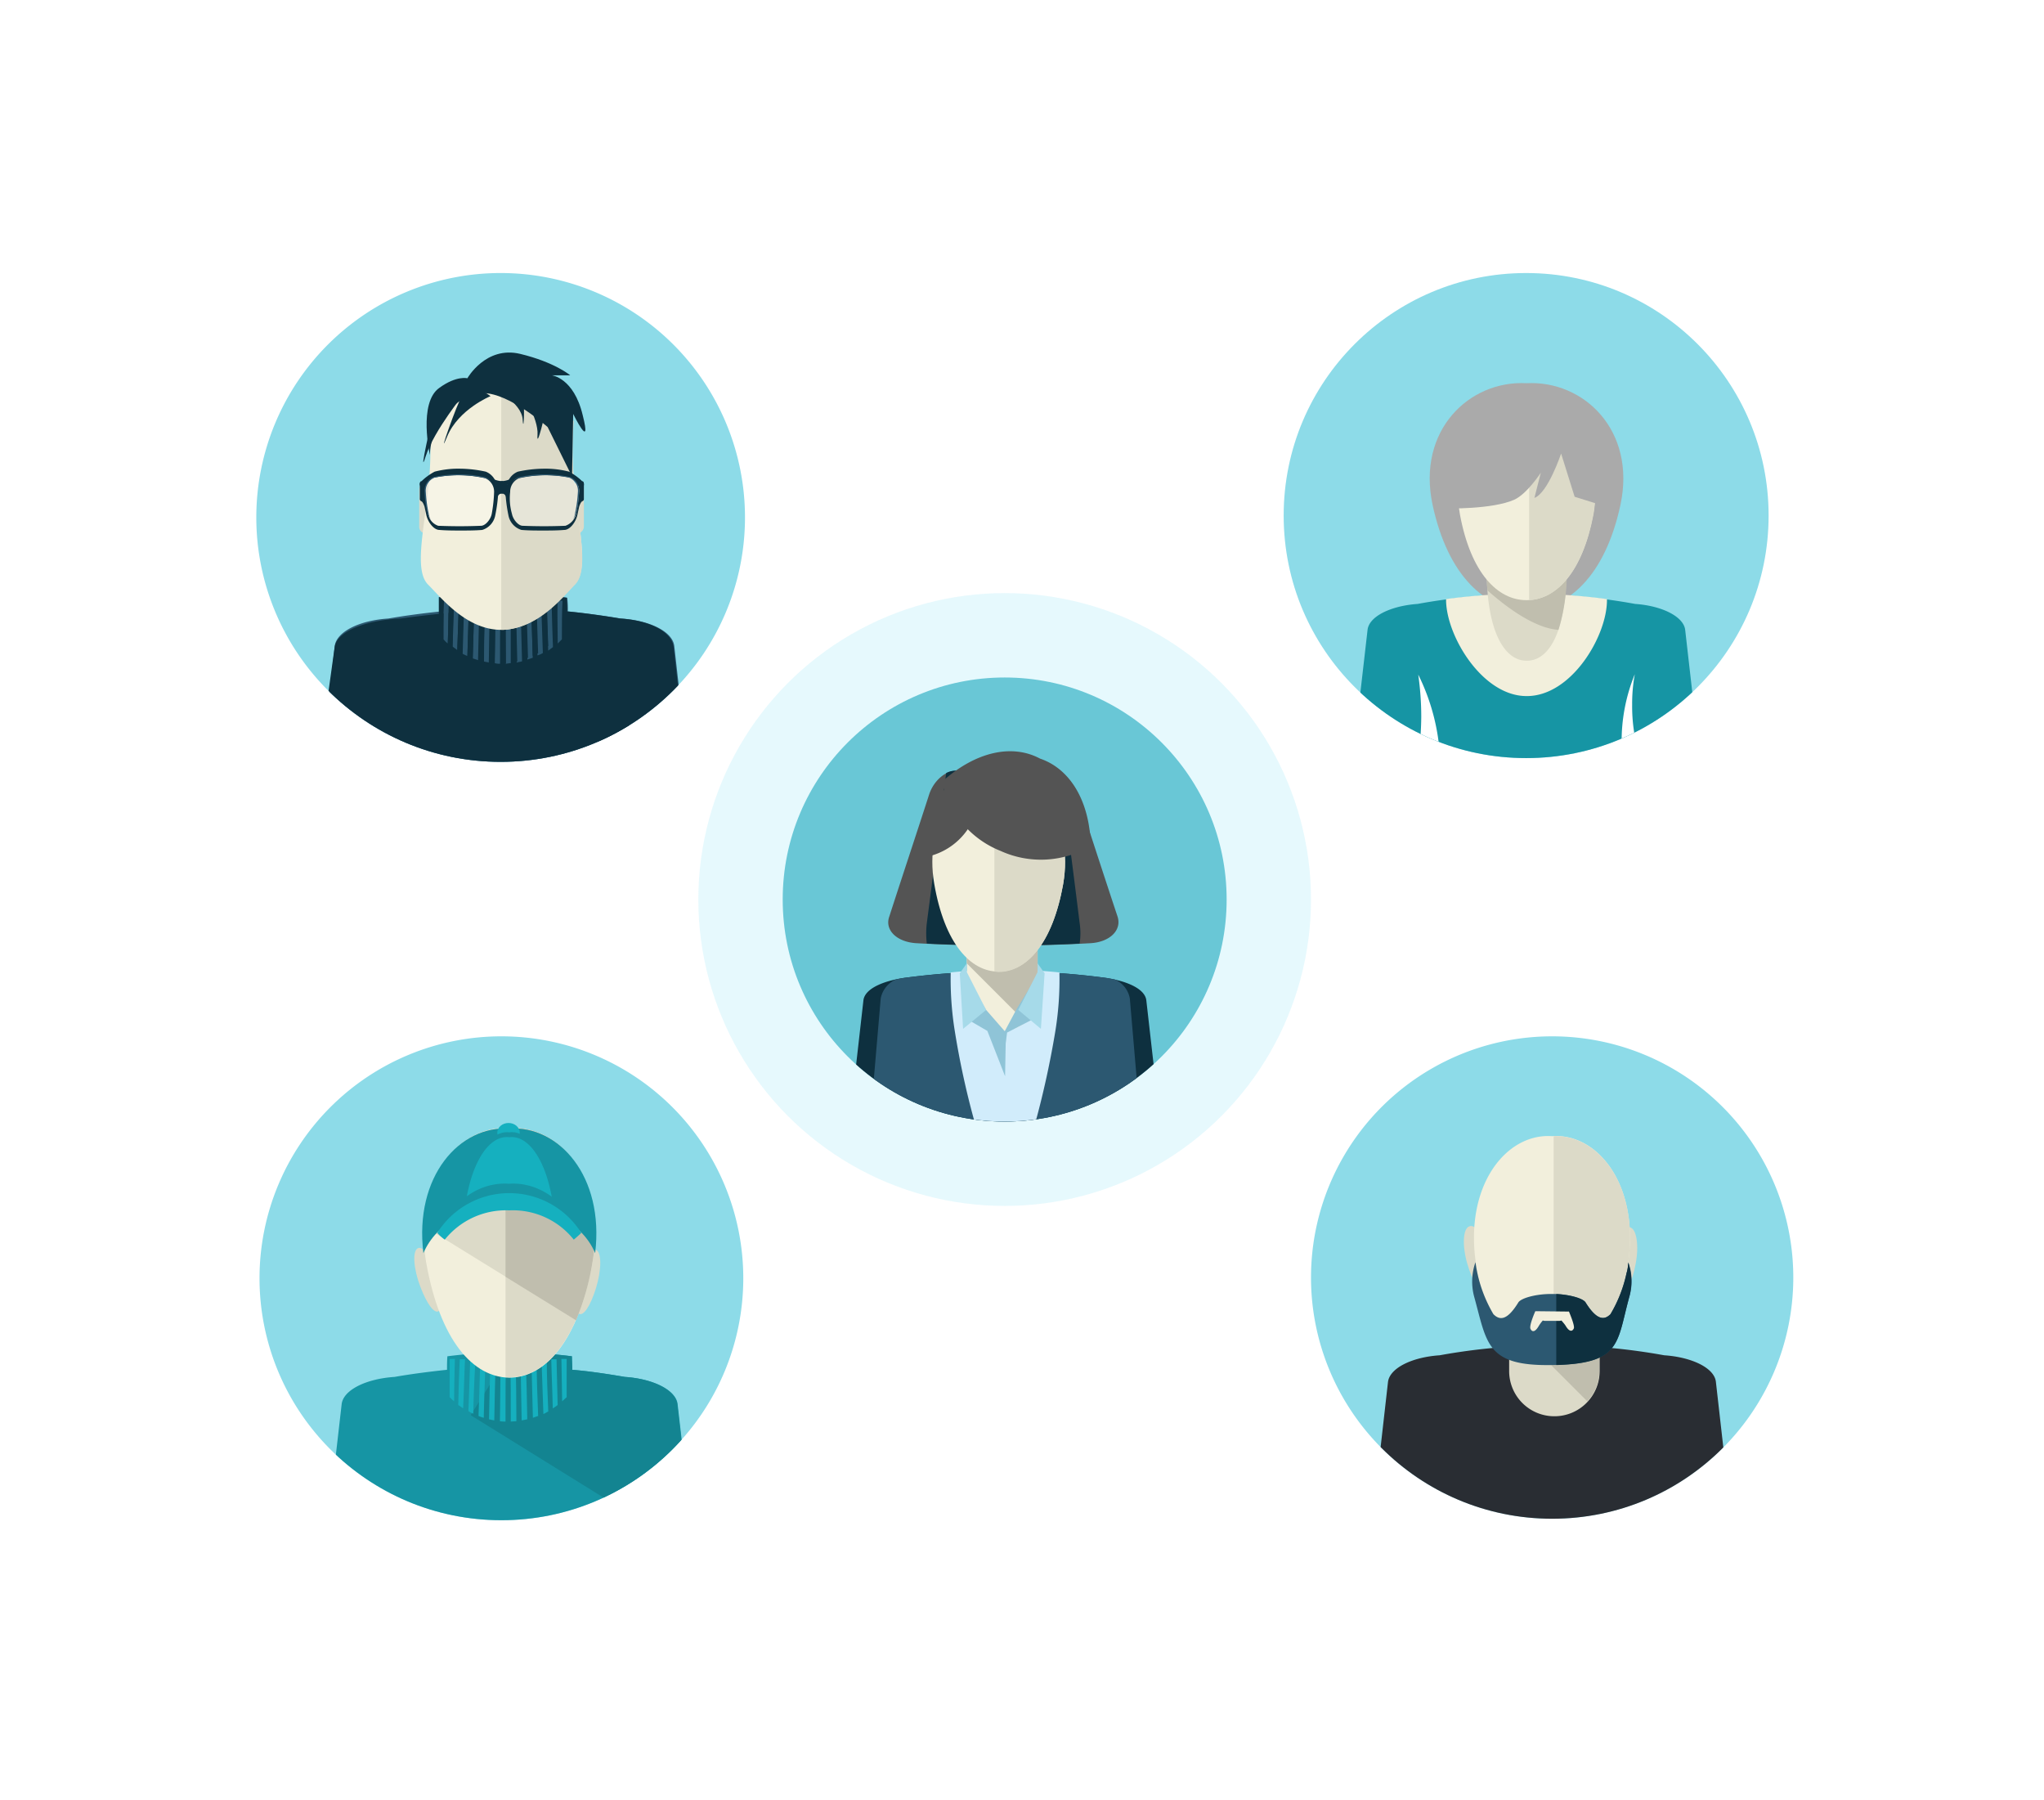 <svg xmlns="http://www.w3.org/2000/svg" xmlns:xlink="http://www.w3.org/1999/xlink" viewBox="1052 570 309 272">
  <defs>
    <style>
      .cls-1 {
        clip-path: url(#clip-Web_1920_1);
      }

      .cls-2 {
        fill: #8ddbe8;
      }

      .cls-3 {
        clip-path: url(#clip-path);
      }

      .cls-4 {
        fill: #2c5871;
      }

      .cls-5 {
        fill: #0e303f;
      }

      .cls-6 {
        fill: #dcdac8;
      }

      .cls-7 {
        fill: #f2efdc;
      }

      .cls-18, .cls-8 {
        fill: #fff;
      }

      .cls-8 {
        opacity: 0.3;
      }

      .cls-9 {
        clip-path: url(#clip-path-2);
      }

      .cls-10 {
        fill: #1695a4;
      }

      .cls-11 {
        fill: #138491;
      }

      .cls-12 {
        fill: #15b0bf;
      }

      .cls-13 {
        fill: #c0beae;
      }

      .cls-14 {
        clip-path: url(#clip-path-3);
      }

      .cls-15 {
        fill: #292d33;
      }

      .cls-16 {
        clip-path: url(#clip-path-4);
      }

      .cls-17 {
        fill: #aaa;
      }

      .cls-19 {
        fill: #57dbf0;
        opacity: 0.15;
      }

      .cls-20 {
        fill: #69c7d6;
      }

      .cls-21 {
        clip-path: url(#clip-path-5);
      }

      .cls-22 {
        fill: #d1ecfb;
      }

      .cls-23 {
        fill: #545454;
      }

      .cls-24 {
        fill: #8fc4d7;
      }

      .cls-25 {
        fill: #a6dae9;
      }
    </style>
    <clipPath id="clip-path">
      <ellipse id="Ellipse_336" data-name="Ellipse 336" cx="36.938" cy="36.938" rx="36.938" ry="36.938"/>
    </clipPath>
    <clipPath id="clip-path-2">
      <ellipse id="Ellipse_334" data-name="Ellipse 334" cx="36.566" cy="36.566" rx="36.566" ry="36.566"/>
    </clipPath>
    <clipPath id="clip-path-3">
      <ellipse id="Ellipse_341" data-name="Ellipse 341" cx="36.455" cy="36.455" rx="36.455" ry="36.455"/>
    </clipPath>
    <clipPath id="clip-path-4">
      <ellipse id="Ellipse_349" data-name="Ellipse 349" cx="36.655" cy="36.655" rx="36.655" ry="36.655"/>
    </clipPath>
    <clipPath id="clip-path-5">
      <ellipse id="Ellipse_339" data-name="Ellipse 339" cx="33.556" cy="33.556" rx="33.556" ry="33.556"/>
    </clipPath>
    <clipPath id="clip-Web_1920_1">
      <rect x="1052" y="570" width="309" height="272"/>
    </clipPath>
  </defs>
  <g id="Web_1920_1" data-name="Web 1920 – 1" class="cls-1">
    <rect class="cls-18" x="1052" y="570" width="309" height="272"/>
    <path id="Path_1581" data-name="Path 1581" class="cls-2" d="M36.938,0A36.938,36.938,0,1,1,0,36.938,36.938,36.938,0,0,1,36.938,0Z" transform="translate(1090.747 611.265)"/>
    <g id="Group_584" data-name="Group 584" class="cls-3" transform="translate(1090.747 611.265)">
      <path id="Path_1502" data-name="Path 1502" class="cls-4" d="M281.784,149.651h0a83.128,83.128,0,0,0,22.289-4.314L302.1,127.812c-.269-2.157-3.685-3.865-8.089-4.134-2.7-.449-5.3-.809-8-1.078a15.26,15.26,0,0,0-.09-2.067,74.4,74.4,0,0,0-18.964,0c0,.719-.09,1.348-.09,2.067-2.7.27-5.393.629-8,1.078-4.314.27-7.819,1.977-8.089,4.134L248.8,145.337a86.788,86.788,0,0,0,22.289,4.314h.09c.809,0,1.528.09,2.337.09.988,0,1.977.09,3.056.09.989,0,2.067,0,3.056-.09a20.414,20.414,0,0,0,2.157-.09Z" transform="translate(-238.914 -71.46)"/>
      <path id="Path_1582" data-name="Path 1582" class="cls-5" d="M285.18,123.675c3.316-.449,6.522-.809,9.838-1.078a12.4,12.4,0,0,1,.111-2.067c3.869-.359,7.738-.629,11.607-.629l17.911,27.232-23.635,2.517-21.579-2.517q-3.482-.674-6.632-1.618l2.432-17.525C275.563,125.652,279.764,123.944,285.18,123.675Z" transform="translate(-263.389 -71.458)"/>
      <path id="Path_1503" data-name="Path 1503" class="cls-5" d="M296.347,123.675c-2.7-.449-5.3-.809-8-1.078a15.228,15.228,0,0,0-.09-2.067,83.21,83.21,0,0,0-9.437-.629l-6.022,9.706,28.221,17.525a47.167,47.167,0,0,0,5.392-1.618l-1.977-17.525C304.166,125.652,300.751,123.944,296.347,123.675Z" transform="translate(-241.344 -71.458)"/>
      <g id="Group_576" data-name="Group 576" transform="translate(28.31 49.431)">
        <path id="Path_1504" data-name="Path 1504" class="cls-4" d="M269.929,127.571a4.146,4.146,0,0,1-.629-.629V121.1h.809C270.019,123.257,270.019,125.414,269.929,127.571Z" transform="translate(-269.3 -121.01)"/>
        <path id="Path_1505" data-name="Path 1505" class="cls-4" d="M271.519,128.549c-.27-.18-.449-.359-.719-.539.09-2.337.09-4.673.18-7.01h.809C271.7,123.606,271.609,126.033,271.519,128.549Z" transform="translate(-269.452 -121)"/>
        <path id="Path_1506" data-name="Path 1506" class="cls-4" d="M273.209,129.458c-.27-.09-.539-.27-.809-.359.09-2.7.18-5.3.27-8h.809Q273.344,125.279,273.209,129.458Z" transform="translate(-269.614 -121.01)"/>
        <path id="Path_1507" data-name="Path 1507" class="cls-4" d="M275.009,130.087l-.809-.27c.09-2.876.18-5.842.27-8.718h.809C275.1,124.066,275.1,127.032,275.009,130.087Z" transform="translate(-269.796 -121.01)"/>
        <path id="Path_1508" data-name="Path 1508" class="cls-4" d="M276.809,130.447c-.27-.09-.539-.09-.809-.18.09-3.056.18-6.111.18-9.167h.809C276.9,124.156,276.9,127.3,276.809,130.447Z" transform="translate(-269.978 -121.01)"/>
        <path id="Path_1509" data-name="Path 1509" class="cls-4" d="M278.709,130.627a2.49,2.49,0,0,1-.809-.09c0-3.146.09-6.291.09-9.437h.809C278.709,124.246,278.709,127.391,278.709,130.627Z" transform="translate(-270.171 -121.01)"/>
        <path id="Path_1510" data-name="Path 1510" class="cls-4" d="M280.509,130.537c-.27,0-.539.09-.809.09V121.1h.809Z" transform="translate(-270.353 -121.01)"/>
        <path id="Path_1511" data-name="Path 1511" class="cls-4" d="M282.389,130.267c-.27.09-.539.09-.809.18-.09-3.146-.09-6.2-.18-9.347h.809C282.209,124.156,282.3,127.211,282.389,130.267Z" transform="translate(-270.525 -121.01)"/>
        <path id="Path_1512" data-name="Path 1512" class="cls-4" d="M284.178,129.718l-.809.27c-.09-2.966-.18-6.022-.27-8.987h.809C284,123.966,284.089,126.842,284.178,129.718Z" transform="translate(-270.697 -121)"/>
        <path id="Path_1513" data-name="Path 1513" class="cls-4" d="M285.878,129a3.188,3.188,0,0,1-.809.359q-.134-4.179-.269-8.358h.809C285.7,123.7,285.789,126.393,285.878,129Z" transform="translate(-270.869 -121)"/>
        <path id="Path_1514" data-name="Path 1514" class="cls-4" d="M287.589,128.11c-.27.18-.449.36-.719.539q-.135-3.775-.27-7.549h.809C287.409,123.437,287.5,125.774,287.589,128.11Z" transform="translate(-271.052 -121.01)"/>
        <path id="Path_1515" data-name="Path 1515" class="cls-4" d="M289.119,126.942l-.629.629c0-2.157-.09-4.314-.09-6.471h.809C289.119,122.987,289.119,124.965,289.119,126.942Z" transform="translate(-271.234 -121.01)"/>
      </g>
      <g id="Group_577" data-name="Group 577" transform="translate(27.591 48.892)">
        <path id="Path_1516" data-name="Path 1516" class="cls-5" d="M269.129,127.33a4.147,4.147,0,0,1-.629-.629v-6.2h.809C269.219,122.747,269.129,124.994,269.129,127.33Z" transform="translate(-268.5 -120.41)"/>
        <path id="Path_1517" data-name="Path 1517" class="cls-5" d="M270.719,128.4c-.27-.18-.449-.359-.719-.539.09-2.516.09-4.943.18-7.46h.809C270.9,123.1,270.809,125.792,270.719,128.4Z" transform="translate(-268.652 -120.4)"/>
        <path id="Path_1518" data-name="Path 1518" class="cls-5" d="M272.409,129.3a3.649,3.649,0,0,1-.809-.449c.09-2.786.18-5.662.27-8.448h.809Q272.544,124.849,272.409,129.3Z" transform="translate(-268.814 -120.4)"/>
        <path id="Path_1519" data-name="Path 1519" class="cls-5" d="M274.109,130.027l-.809-.27c.09-3.056.18-6.2.269-9.257h.809C274.289,123.646,274.2,126.791,274.109,130.027Z" transform="translate(-268.986 -120.41)"/>
        <path id="Path_1520" data-name="Path 1520" class="cls-5" d="M276.009,130.376c-.27-.09-.539-.09-.809-.18.09-3.235.18-6.561.18-9.8h.808C276.1,123.725,276.009,127.051,276.009,130.376Z" transform="translate(-269.178 -120.4)"/>
        <path id="Path_1521" data-name="Path 1521" class="cls-5" d="M277.809,130.556a2.49,2.49,0,0,1-.809-.09c0-3.325.09-6.741.09-10.066h.809C277.9,123.815,277.9,127.23,277.809,130.556Z" transform="translate(-269.36 -120.4)"/>
        <path id="Path_1522" data-name="Path 1522" class="cls-5" d="M279.709,130.566c-.27,0-.539.09-.809.09V120.5h.809C279.619,123.825,279.709,127.151,279.709,130.566Z" transform="translate(-269.553 -120.41)"/>
        <path id="Path_1523" data-name="Path 1523" class="cls-5" d="M281.589,130.2c-.27.09-.539.09-.809.18-.09-3.325-.09-6.651-.18-9.976h.809C281.409,123.725,281.5,126.961,281.589,130.2Z" transform="translate(-269.725 -120.4)"/>
        <path id="Path_1524" data-name="Path 1524" class="cls-5" d="M283.378,129.657l-.809.27c-.09-3.146-.18-6.381-.27-9.527h.809C283.2,123.546,283.288,126.6,283.378,129.657Z" transform="translate(-269.897 -120.4)"/>
        <path id="Path_1525" data-name="Path 1525" class="cls-5" d="M285.078,128.948c-.27.18-.539.27-.809.449q-.135-4.449-.27-8.9h.809C284.9,123.286,284.989,126.072,285.078,128.948Z" transform="translate(-270.069 -120.41)"/>
        <path id="Path_1526" data-name="Path 1526" class="cls-5" d="M286.788,127.86c-.269.18-.449.359-.719.539-.09-2.7-.18-5.3-.27-8h.809C286.609,122.917,286.7,125.433,286.788,127.86Z" transform="translate(-270.252 -120.4)"/>
        <path id="Path_1527" data-name="Path 1527" class="cls-5" d="M288.319,126.7a4.145,4.145,0,0,1-.629.629c0-2.247-.09-4.584-.09-6.83h.809C288.319,122.567,288.319,124.634,288.319,126.7Z" transform="translate(-270.434 -120.41)"/>
      </g>
      <g id="Group_583" data-name="Group 583" transform="translate(24.626 12.018)">
        <path id="Path_1528" data-name="Path 1528" class="cls-6" d="M267.177,107.851a1.079,1.079,0,0,1-.989,1.079h0a1.02,1.02,0,0,1-.988-1.079v-5.572a1.079,1.079,0,0,1,.988-1.078h0a1.02,1.02,0,0,1,.989,1.078Z" transform="translate(-265.2 -81.582)"/>
        <path id="Path_1529" data-name="Path 1529" class="cls-6" d="M292.677,107.851a1.079,1.079,0,0,1-.989,1.079h0a1.02,1.02,0,0,1-.989-1.079v-5.572a1.079,1.079,0,0,1,.989-1.078h0a1.02,1.02,0,0,1,.989,1.078Z" transform="translate(-267.782 -81.582)"/>
        <path id="Path_1530" data-name="Path 1530" class="cls-7" d="M288.775,100.577a49.241,49.241,0,0,1-.27-10.246S278.26,84.31,274.215,84.4c-3.775.09-7.46,5.932-7.46,5.932a52.5,52.5,0,0,1-.18,10.246c-.719,6.651-2.067,12.313,0,14.38s5.662,6.651,10.785,6.83h.539c5.213-.27,8.808-4.763,10.785-6.83C290.842,112.89,289.494,107.228,288.775,100.577Z" transform="translate(-265.228 -79.881)"/>
        <path id="Path_1531" data-name="Path 1531" class="cls-6" d="M289.965,90.3A68.419,68.419,0,0,0,279,85v36.849h.359c5.213-.27,8.808-4.763,10.785-6.83,2.067-2.067.719-7.729,0-14.38A53.328,53.328,0,0,1,289.965,90.3Z" transform="translate(-266.597 -79.942)"/>
        <g id="Group_582" data-name="Group 582" transform="translate(0.09 17.551)">
          <g id="Group_581" data-name="Group 581">
            <g id="Group_578" data-name="Group 578">
              <path id="Path_1532" data-name="Path 1532" class="cls-5" d="M266.288,101.237a2.1,2.1,0,0,1,1.258-1.348,17.267,17.267,0,0,1,7.729.09,1.672,1.672,0,0,1,1.168,1.258h.449a2.684,2.684,0,0,0-1.618-1.887,18.891,18.891,0,0,0-3.865-.449,14.194,14.194,0,0,0-3.865.449,8.6,8.6,0,0,0-1.977,1.438c-.18,0-.27.18-.27.449v.18h.988Z" transform="translate(-265.3 -98.9)"/>
              <path id="Path_1533" data-name="Path 1533" class="cls-8" d="M276.266,105.842c-.18.9-.989,1.8-1.618,1.8q-3.235.135-6.471,0a2.285,2.285,0,0,1-1.528-1.8,22.233,22.233,0,0,1-.449-3.415,2.128,2.128,0,0,1,1.348-2.067,18.671,18.671,0,0,1,7.729.09,2.22,2.22,0,0,1,1.348,2.067A22.074,22.074,0,0,1,276.266,105.842Z" transform="translate(-265.391 -99.011)"/>
              <path id="Path_1534" data-name="Path 1534" class="cls-5" d="M275.276,99.649a18.669,18.669,0,0,0-7.729-.09,6.649,6.649,0,0,0-1.977,1.348c-.18,0-.27.18-.27.36v2.247c0,.18.09.27.27.359s.359.539.449.809c.09.449.18.809.269,1.258.27,1.168,1.168,2.247,1.977,2.247,1.079.09,2.157.09,3.236.09s2.157,0,3.236-.09a2.852,2.852,0,0,0,1.977-2.247,23.386,23.386,0,0,0,.449-3.505A3.251,3.251,0,0,0,275.276,99.649Zm.9,6.112c-.18.9-.989,1.8-1.618,1.8q-3.235.135-6.471,0a2.284,2.284,0,0,1-1.528-1.8,22.2,22.2,0,0,1-.45-3.415,2.129,2.129,0,0,1,1.348-2.067,18.67,18.67,0,0,1,7.729.09,2.22,2.22,0,0,1,1.348,2.067A22.089,22.089,0,0,1,276.175,105.761Z" transform="translate(-265.3 -98.93)"/>
              <path id="Path_1535" data-name="Path 1535" class="cls-4" d="M267.088,106.725a1.9,1.9,0,0,1-.359-.9,22.212,22.212,0,0,1-.45-3.415,2.128,2.128,0,0,1,1.348-2.067,18.67,18.67,0,0,1,7.729.09,1.7,1.7,0,0,1,.9.719,1.75,1.75,0,0,0-1.079-.9,18.665,18.665,0,0,0-7.729,0,2.22,2.22,0,0,0-1.348,2.067,14.843,14.843,0,0,0,.449,3.415A2.7,2.7,0,0,0,267.088,106.725Z" transform="translate(-265.381 -98.996)"/>
            </g>
            <g id="Group_579" data-name="Group 579" transform="translate(12.942)">
              <path id="Path_1536" data-name="Path 1536" class="cls-5" d="M290.605,101.237a2.1,2.1,0,0,0-1.258-1.348,17.265,17.265,0,0,0-7.729.09,1.671,1.671,0,0,0-1.169,1.258H280a2.684,2.684,0,0,1,1.618-1.887,18.887,18.887,0,0,1,3.864-.449,14.192,14.192,0,0,1,3.865.449,8.6,8.6,0,0,1,1.977,1.438c.18,0,.27.18.27.449v.18h-.989Z" transform="translate(-279.73 -98.9)"/>
              <path id="Path_1537" data-name="Path 1537" class="cls-8" d="M280.761,105.842c.18.9.989,1.8,1.618,1.8q3.236.135,6.471,0a2.537,2.537,0,0,0,1.618-1.8,22.238,22.238,0,0,0,.449-3.415,2.128,2.128,0,0,0-1.348-2.067,18.669,18.669,0,0,0-7.729.09,2.22,2.22,0,0,0-1.348,2.067A8.495,8.495,0,0,0,280.761,105.842Z" transform="translate(-279.773 -99.011)"/>
              <path id="Path_1538" data-name="Path 1538" class="cls-5" d="M281.587,99.649a18.669,18.669,0,0,1,7.729-.09,6.651,6.651,0,0,1,1.977,1.348c.18,0,.27.18.27.36v2.247c0,.18-.09.27-.27.359s-.359.539-.449.809c-.09.449-.18.809-.27,1.258-.269,1.168-1.168,2.247-1.977,2.247-1.079.09-2.157.09-3.235.09s-2.157,0-3.236-.09a2.853,2.853,0,0,1-1.978-2.247,23.381,23.381,0,0,1-.449-3.505A3.251,3.251,0,0,1,281.587,99.649Zm-.9,6.112c.18.9.988,1.8,1.618,1.8q3.235.135,6.471,0a2.537,2.537,0,0,0,1.618-1.8,22.241,22.241,0,0,0,.449-3.415,2.128,2.128,0,0,0-1.348-2.067,18.669,18.669,0,0,0-7.729.09,2.22,2.22,0,0,0-1.348,2.067A8.493,8.493,0,0,0,280.689,105.761Z" transform="translate(-279.7 -98.93)"/>
              <path id="Path_1539" data-name="Path 1539" class="cls-4" d="M289.967,106.725a1.9,1.9,0,0,0,.359-.9,22.235,22.235,0,0,0,.45-3.415,2.128,2.128,0,0,0-1.348-2.067,18.668,18.668,0,0,0-7.729.09,1.7,1.7,0,0,0-.9.719,1.749,1.749,0,0,1,1.079-.9,18.665,18.665,0,0,1,7.729,0,2.22,2.22,0,0,1,1.348,2.067,14.851,14.851,0,0,1-.449,3.415A2.7,2.7,0,0,1,289.967,106.725Z" transform="translate(-279.811 -98.996)"/>
            </g>
            <g id="Group_580" data-name="Group 580" transform="translate(11.234 1.618)">
              <path id="Path_1540" data-name="Path 1540" class="cls-5" d="M279.148,100.97a3.606,3.606,0,0,1-1.348-.27,5.034,5.034,0,0,1,.449,2.966c.09-.719.539-.9.9-.809Z" transform="translate(-277.8 -100.7)"/>
              <path id="Path_1541" data-name="Path 1541" class="cls-5" d="M278.9,100.97a3.608,3.608,0,0,0,1.348-.27,5.034,5.034,0,0,0-.45,2.966c-.09-.719-.539-.9-.9-.809Z" transform="translate(-277.911 -100.7)"/>
            </g>
          </g>
        </g>
        <path id="Path_1542" data-name="Path 1542" class="cls-5" d="M266.944,94.855s-1.8-7.909,1.438-10.156c2.606-1.887,4.224-1.438,4.224-1.438s2.786-4.943,8-3.685,7.549,3.235,7.549,3.235h-2.786s3.325.359,4.673,6.022c1.438,5.662-1.438-.18-1.438-.18l-.179,9.437-3.685-7.46s-5.752-5.123-9.707-5.123C270.988,85.419,266.944,90.542,266.944,94.855Z" transform="translate(-265.326 -79.372)"/>
        <path id="Path_1543" data-name="Path 1543" class="cls-5" d="M277.5,85.281s4.4,2.157,4.584,4.763c.18,2.7.36-3.325,0-3.865s2.427,3.685,2.247,6.2,1.258-3.685,1.258-3.685S283.971,84.2,277.5,85.281Z" transform="translate(-266.446 -79.953)"/>
        <path id="Path_1544" data-name="Path 1544" class="cls-5" d="M276.054,86.572s-4.853,1.977-6.561,6.111,1.618-5.392,2.247-6.111-4.224,5.123-5.483,9.077,1.079-6.291,1.079-6.291S271.2,82.887,276.054,86.572Z" transform="translate(-265.269 -79.986)"/>
      </g>
    </g>
    <path id="Path_1602" data-name="Path 1602" class="cls-2" d="M36.566,0A36.566,36.566,0,1,1,0,36.566,36.566,36.566,0,0,1,36.566,0Z" transform="translate(1091.233 726.626)"/>
    <g id="Group_575" data-name="Group 575" class="cls-9" transform="translate(1091.233 726.626)">
      <path id="Path_1477" data-name="Path 1477" class="cls-10" d="M100.211,391.7h0a82.288,82.288,0,0,0,22.053-4.252L120.279,370.1c-.227-2.154-3.685-3.855-7.993-4.138-2.664-.454-5.272-.85-7.937-1.077,0-.68-.057-1.417-.057-2.041a74.672,74.672,0,0,0-18.821,0c-.057.68-.057,1.361-.057,2.041-2.664.284-5.329.624-7.937,1.077-4.308.284-7.767,1.984-7.993,4.138L67.5,387.449A82.288,82.288,0,0,0,89.553,391.7h.057c.737.057,1.531.057,2.268.114,1.02.056,1.984.056,3,.056s1.984,0,3-.056c.737,0,1.531-.057,2.268-.114Z" transform="translate(-57.069 -314.488)"/>
      <path id="Path_1478" data-name="Path 1478" class="cls-11" d="M128.7,365.985c-2.664-.454-5.272-.85-7.937-1.077,0-.68-.057-1.417-.057-2.041a74,74,0,0,0-9.354-.567l-5.953,9.467,27.892,17.291c1.814-.454,3.628-1.021,5.329-1.587l-1.984-17.347C136.41,367.969,132.952,366.268,128.7,365.985Z" transform="translate(-73.483 -314.51)"/>
      <g id="Group_569" data-name="Group 569" transform="translate(28.742 48.754)">
        <path id="Path_1479" data-name="Path 1479" class="cls-12" d="M100.48,370.406a6.784,6.784,0,0,1-.68-.624V364h.794C100.537,366.155,100.48,368.309,100.48,370.406Z" transform="translate(-99.8 -364)"/>
        <path id="Path_1480" data-name="Path 1480" class="cls-12" d="M102.837,371.526a8.326,8.326,0,0,0-.737-.51c.057-2.324.113-4.648.227-6.916h.794C103.007,366.538,102.95,369.032,102.837,371.526Z" transform="translate(-100.796 -364.043)"/>
        <path id="Path_1481" data-name="Path 1481" class="cls-12" d="M105.537,372.277a3.05,3.05,0,0,1-.737-.4c.113-2.608.17-5.272.283-7.88h.794C105.707,366.778,105.594,369.556,105.537,372.277Z" transform="translate(-101.965 -364)"/>
        <path id="Path_1482" data-name="Path 1482" class="cls-12" d="M108.294,372.9a4.432,4.432,0,0,1-.794-.283c.113-2.891.17-5.726.283-8.617h.794C108.464,367,108.35,369.953,108.294,372.9Z" transform="translate(-103.135 -364)"/>
        <path id="Path_1483" data-name="Path 1483" class="cls-12" d="M111.094,373.34c-.283-.057-.567-.113-.794-.17.057-3,.113-6.066.227-9.07h.794C111.207,367.161,111.15,370.279,111.094,373.34Z" transform="translate(-104.347 -364.043)"/>
        <path id="Path_1484" data-name="Path 1484" class="cls-12" d="M114.05,373.51a4.3,4.3,0,0,1-.85-.057c.057-3.118.057-6.236.113-9.354h.794C114.05,367.218,114.05,370.393,114.05,373.51Z" transform="translate(-105.603 -364.043)"/>
        <path id="Path_1485" data-name="Path 1485" class="cls-12" d="M116.907,373.454c-.283,0-.567.057-.85.057,0-3.118,0-6.292-.057-9.41h.794C116.85,367.218,116.907,370.336,116.907,373.454Z" transform="translate(-106.816 -364.043)"/>
        <path id="Path_1486" data-name="Path 1486" class="cls-12" d="M119.72,373.17l-.85.17c-.057-3.061-.113-6.179-.17-9.24h.794C119.607,367.1,119.664,370.166,119.72,373.17Z" transform="translate(-107.985 -364.043)"/>
        <path id="Path_1487" data-name="Path 1487" class="cls-12" d="M122.62,372.617c-.283.114-.51.17-.794.283-.057-2.948-.17-5.9-.227-8.9h.794C122.394,366.891,122.507,369.782,122.62,372.617Z" transform="translate(-109.241 -364)"/>
        <path id="Path_1488" data-name="Path 1488" class="cls-12" d="M125.32,371.98c-.227.113-.51.283-.737.4-.113-2.778-.17-5.5-.283-8.277h.794C125.094,366.708,125.207,369.315,125.32,371.98Z" transform="translate(-110.411 -364.043)"/>
        <path id="Path_1489" data-name="Path 1489" class="cls-12" d="M127.864,371.016a8.267,8.267,0,0,1-.737.51c-.057-2.494-.17-4.932-.227-7.426h.794C127.75,366.368,127.807,368.692,127.864,371.016Z" transform="translate(-111.537 -364.043)"/>
        <path id="Path_1490" data-name="Path 1490" class="cls-12" d="M130.394,369.783c-.227.227-.454.4-.68.624-.057-2.154-.057-4.252-.113-6.406h.794Z" transform="translate(-112.706 -364)"/>
      </g>
      <g id="Group_574" data-name="Group 574" transform="translate(23.401 13.096)">
        <g id="Group_571" data-name="Group 571" transform="translate(0 18.873)">
          <g id="Group_570" data-name="Group 570">
            <path id="Path_1491" data-name="Path 1491" class="cls-6" d="M93.905,338.931c.794,2.778.737,4.706.113,5.045s-1.7-1.02-2.721-3.685-1.247-5.386-.4-5.839S93.168,336.1,93.905,338.931Z" transform="translate(-90.378 -334.391)"/>
          </g>
        </g>
        <g id="Group_573" data-name="Group 573" transform="translate(24.395 19.115)">
          <g id="Group_572" data-name="Group 572">
            <path id="Path_1492" data-name="Path 1492" class="cls-6" d="M133.8,339.513c-.624,2.835-.454,4.762.17,5.046s1.644-1.134,2.494-3.855.907-5.5,0-5.839C135.672,334.468,134.425,336.679,133.8,339.513Z" transform="translate(-133.41 -334.818)"/>
          </g>
        </g>
        <path id="Path_1493" data-name="Path 1493" class="cls-7" d="M105.8,302.483c-7.653-.51-14.683,7.767-12.585,20.182,2.1,11.962,7.143,17.461,12.585,17.517,5.442,0,10.488-5.555,12.585-17.517C120.481,310.25,113.452,301.973,105.8,302.483Z" transform="translate(-91.443 -301.689)"/>
        <path id="Path_1494" data-name="Path 1494" class="cls-6" d="M105.825,302.481c-6.463-.453-12.472,5.442-12.926,14.8l22.96,14.173a38.539,38.539,0,0,0,2.494-8.844C120.508,310.248,113.479,301.971,105.825,302.481Z" transform="translate(-91.47 -301.688)"/>
        <path id="Path_1495" data-name="Path 1495" class="cls-6" d="M115.267,302.483H114.7v37.586c.17,0,.4.057.567.057,5.442,0,10.488-5.555,12.585-17.517C129.95,310.25,122.92,301.973,115.267,302.483Z" transform="translate(-100.912 -301.689)"/>
        <path id="Path_1496" data-name="Path 1496" class="cls-13" d="M115.267,302.483H114.7v22.45l10.658,6.576a38.532,38.532,0,0,0,2.494-8.844C129.95,310.25,122.92,301.973,115.267,302.483Z" transform="translate(-100.912 -301.689)"/>
        <path id="Path_1497" data-name="Path 1497" class="cls-10" d="M105.64,314.317c5.669-.227,11.055,2.494,12.982,7.086,1.417-11.622-5.5-19.332-12.982-18.822-7.483-.51-14.4,7.2-12.982,18.822C94.642,316.754,99.971,314.034,105.64,314.317Z" transform="translate(-91.285 -301.731)"/>
        <ellipse id="Ellipse_333" data-name="Ellipse 333" class="cls-12" cx="1.701" cy="1.474" rx="1.701" ry="1.474" transform="translate(12.541)"/>
        <path id="Path_1498" data-name="Path 1498" class="cls-10" d="M110.5,313.669a9.472,9.472,0,0,1,6.8,2.381c-.68-7.993-3.628-12.925-6.8-12.472-3.175-.4-6.123,4.479-6.8,12.472A9.911,9.911,0,0,1,110.5,313.669Z" transform="translate(-96.148 -302.161)"/>
        <path id="Path_1499" data-name="Path 1499" class="cls-12" d="M110.5,314.406a9.627,9.627,0,0,1,6.8,2.267c-.68-7.54-3.628-12.189-6.8-11.792-3.175-.4-6.123,4.252-6.8,11.792A9.8,9.8,0,0,1,110.5,314.406Z" transform="translate(-96.148 -302.728)"/>
        <path id="Path_1500" data-name="Path 1500" class="cls-10" d="M107.774,320.117a10.526,10.526,0,0,1,9.184,4.762,6.865,6.865,0,0,0,1.077-1.134c-2.324-4.309-6.236-6.746-10.318-6.463-4.082-.283-7.937,2.154-10.318,6.463.34.4.68.737,1.077,1.134C100.971,321.591,104.316,319.834,107.774,320.117Z" transform="translate(-93.419 -308.099)"/>
        <path id="Path_1501" data-name="Path 1501" class="cls-12" d="M107.385,322.39a11.766,11.766,0,0,1,9.751,4.422c.4-.34.794-.68,1.134-1.02a12.862,12.862,0,0,0-21.769,0,6.353,6.353,0,0,0,1.134,1.02A11.837,11.837,0,0,1,107.385,322.39Z" transform="translate(-93.03 -309.181)"/>
      </g>
    </g>
    <path id="Path_1747" data-name="Path 1747" class="cls-2" d="M36.455,0A36.455,36.455,0,1,1,0,36.455,36.455,36.455,0,0,1,36.455,0Z" transform="translate(1250.19 726.626)"/>
    <g id="Group_591" data-name="Group 591" class="cls-14" transform="translate(1250.19 726.626)">
      <path id="Path_1560" data-name="Path 1560" class="cls-15" d="M248.933,277.89a83.531,83.531,0,0,0,26.677-4.3l-1.922-16.956c-.226-2.091-3.617-3.73-7.8-4.013a95.285,95.285,0,0,0-33.968,0c-4.182.283-7.517,1.922-7.8,4.013L222.2,273.595A83.885,83.885,0,0,0,248.933,277.89Z" transform="translate(-212.479 -204.415)"/>
      <path id="Path_1561" data-name="Path 1561" class="cls-6" d="M271.678,247.3a6.826,6.826,0,0,1-6.839,6.839h0A6.826,6.826,0,0,1,258,247.3v-7.065a6.826,6.826,0,0,1,6.839-6.839h0a6.826,6.826,0,0,1,6.839,6.839Z" transform="translate(-228.045 -196.719)"/>
      <path id="Path_1562" data-name="Path 1562" class="cls-13" d="M269.43,251.5l.339.339a6.788,6.788,0,0,0,1.809-4.635v-7.065a6.84,6.84,0,0,0-13.678-.17Z" transform="translate(-228.001 -196.676)"/>
      <g id="Group_588" data-name="Group 588" transform="translate(23.106 28.666)">
        <g id="Group_587" data-name="Group 587">
          <path id="Path_1563" data-name="Path 1563" class="cls-6" d="M249.509,223.9c.452,2.77.17,4.634-.565,4.917-.735.226-1.752-1.187-2.543-3.9s-.678-5.369.339-5.652C247.757,218.869,249,221.073,249.509,223.9Z" transform="translate(-245.881 -219.219)"/>
        </g>
      </g>
      <g id="Group_590" data-name="Group 590" transform="translate(45.892 28.858)">
        <g id="Group_589" data-name="Group 589">
          <path id="Path_1564" data-name="Path 1564" class="cls-6" d="M286.255,224.443c-.226,2.826.226,4.635.961,4.8s1.639-1.3,2.148-4.069c.565-2.77.17-5.426-.848-5.6C287.5,219.3,286.481,221.617,286.255,224.443Z" transform="translate(-286.197 -219.559)"/>
        </g>
      </g>
      <path id="Path_1565" data-name="Path 1565" class="cls-7" d="M260.409,195.182c-6.952-.509-13.4,7.517-11.473,19.556a38.95,38.95,0,0,0,2.487,9.043c.9,1.356,2.091,1.526,3.843-2.656.509-.961,2.77-1.809,4.917-1.809h.4c2.148,0,4.409.848,4.917,1.809,1.752,4.126,2.882,3.956,3.843,2.656a36.344,36.344,0,0,0,2.487-9.043C273.747,202.756,267.36,194.674,260.409,195.182Z" transform="translate(-223.954 -180.092)"/>
      <path id="Path_1566" data-name="Path 1566" class="cls-6" d="M269.9,195.194v24.19c2.148,0,4.352.848,4.861,1.809,1.752,4.126,2.882,3.956,3.843,2.656a36.323,36.323,0,0,0,2.487-9.043C283.013,202.938,276.8,194.912,269.9,195.194Z" transform="translate(-233.219 -180.104)"/>
      <path id="Path_1567" data-name="Path 1567" class="cls-4" d="M271.736,228.957a7.78,7.78,0,0,1-.283,1.583,20.392,20.392,0,0,1-2.43,6.217c-.9.9-2.035,1.017-3.787-1.809-.509-.678-2.77-1.244-4.861-1.244h-.4c-2.091,0-4.352.565-4.861,1.244-1.752,2.883-2.883,2.713-3.787,1.809a21,21,0,0,1-2.43-6.217,16.627,16.627,0,0,1-.283-1.639,8.855,8.855,0,0,0-.17,5.313c1.922,6.952,1.809,10.4,11.7,10.23,10.513-.17,9.778-3.221,11.7-10.23A8.3,8.3,0,0,0,271.736,228.957Z" transform="translate(-223.751 -194.762)"/>
      <path id="Path_1568" data-name="Path 1568" class="cls-5" d="M281.226,230.539a20.4,20.4,0,0,1-2.43,6.217c-.9.9-2.035,1.017-3.787-1.809-.452-.622-2.431-1.13-4.409-1.243v10.739c9.834-.283,9.156-3.391,11.021-10.23a8.829,8.829,0,0,0-.17-5.313A5.227,5.227,0,0,1,281.226,230.539Z" transform="translate(-233.523 -194.762)"/>
      <path id="Path_1569" data-name="Path 1569" class="cls-7" d="M269.495,242.056c-.057,0-.057-.056,0,0h0L264.408,242h0s-.961,2.148-.735,2.656.678.565,1.243-.4a5.5,5.5,0,0,1,.622-.848,1.565,1.565,0,0,0,.509.057h1.809a1.564,1.564,0,0,0,.509-.057c.17.226.4.452.622.791.565.961,1.018.9,1.243.4C270.4,244.2,269.608,242.339,269.495,242.056Z" transform="translate(-230.497 -200.458)"/>
    </g>
    <ellipse id="Ellipse_342" data-name="Ellipse 342" class="cls-2" cx="36.655" cy="36.655" rx="36.655" ry="36.655" transform="translate(1246.058 611.265)"/>
    <g id="Group_592" data-name="Group 592" class="cls-16" transform="translate(1246.058 611.265)">
      <path id="Path_1571" data-name="Path 1571" class="cls-17" d="M150.481,29.285c-8.638-.455-16.594,7.1-14.207,18.356,2.33,10.855,8.07,15.912,14.207,15.912,6.195,0,11.878-5.058,14.208-15.912C167.076,36.389,159.12,28.831,150.481,29.285Z" transform="translate(-113.769 -12.634)"/>
      <path id="Path_1572" data-name="Path 1572" class="cls-10" d="M141.915,111.361a81.394,81.394,0,0,0,25.858-4.149L165.9,90.788c-.227-1.989-3.467-3.637-7.558-3.921a91.471,91.471,0,0,0-32.9,0c-4.035.284-7.331,1.875-7.558,3.921L116,107.212A82.019,82.019,0,0,0,141.915,111.361Z" transform="translate(-105.202 -36.856)"/>
      <path id="Path_1573" data-name="Path 1573" class="cls-7" d="M164.523,86.255v-.171a91.729,91.729,0,0,0-24.323,0V86.2c0,5.4,5.456,14.549,12.162,14.549C159.124,100.8,164.523,91.711,164.523,86.255Z" transform="translate(-115.649 -36.813)"/>
      <path id="Path_1574" data-name="Path 1574" class="cls-6" d="M163.048,76.728v-.852a10.613,10.613,0,0,0-12.048,0v.852c0,9.491,2.728,13.81,6.024,13.81C160.377,90.594,163.048,86.275,163.048,76.728Z" transform="translate(-120.312 -31.946)"/>
      <path id="Path_1575" data-name="Path 1575" class="cls-13" d="M151.8,75.5a16.563,16.563,0,0,0-.8,1.762c0,.966.057,1.819.114,2.671,4.49,3.978,8.127,5.8,10.741,5.967a29.083,29.083,0,0,0,1.25-9.093v-.852A10.474,10.474,0,0,0,151.8,75.5Z" transform="translate(-120.312 -31.973)"/>
      <path id="Path_1576" data-name="Path 1576" class="cls-7" d="M163.8,52.979c-1.648,8.809-5.683,12.9-10.059,12.9s-8.411-4.092-10.059-12.9c-1.648-9.15,3.978-15.23,10.059-14.889C159.876,37.749,165.5,43.886,163.8,52.979Z" transform="translate(-117.026 -16.437)"/>
      <path id="Path_1577" data-name="Path 1577" class="cls-6" d="M162.3,38.2V65.932c4.205-.227,8.07-4.319,9.718-12.9C173.609,44.109,168.267,38.085,162.3,38.2Z" transform="translate(-125.19 -16.49)"/>
      <path id="Path_1578" data-name="Path 1578" class="cls-17" d="M151.337,33.188c4.944-.341,9.548,4.774,12.162,13.582-.284.511.625,2.33.341,2.728l-4.376-1.364L157.418,41.6s-1.989,5.967-4.035,6.706l.966-3.808s-2.1,3.239-4.035,4.092c-3.353,1.478-10.286,1.307-10.286,1.307C139.516,49.1,138.777,33.188,151.337,33.188Z" transform="translate(-115.477 -14.32)"/>
      <path id="Path_1579" data-name="Path 1579" class="cls-18" d="M188.491,111.3a24.351,24.351,0,0,1,.4-4.6,26.63,26.63,0,0,0-1.989,10.343c0,.739.057,1.534.114,2.273.852-.171,1.7-.284,2.557-.455A25.06,25.06,0,0,1,188.491,111.3Z" transform="translate(-135.81 -46.062)"/>
      <path id="Path_1580" data-name="Path 1580" class="cls-18" d="M136.1,119.53a31.879,31.879,0,0,0-3.3-12.73,45.346,45.346,0,0,1,.455,6.365,48,48,0,0,1-.4,5.8C133.88,119.189,134.96,119.359,136.1,119.53Z" transform="translate(-112.455 -46.105)"/>
    </g>
    <ellipse id="Ellipse_1" data-name="Ellipse 1" class="cls-19" cx="46.31" cy="46.31" rx="46.31" ry="46.31" transform="translate(1157.57 659.638)"/>
    <ellipse id="Ellipse_338" data-name="Ellipse 338" class="cls-20" cx="33.556" cy="33.556" rx="33.556" ry="33.556" transform="translate(1170.324 672.393)"/>
    <g id="Group_586" data-name="Group 586" class="cls-21" transform="translate(1170.324 672.393)">
      <path id="Path_1545" data-name="Path 1545" class="cls-5" d="M69.7,215.872a71.469,71.469,0,0,0,23.035-3.735L91.051,197.32c-.187-1.806-3.113-3.051-6.724-3.486a115.555,115.555,0,0,0-29.323,0c-3.611.436-6.537,1.681-6.724,3.486L46.6,212.137A72.141,72.141,0,0,0,69.7,215.872Z" transform="translate(-36.079 -148.511)"/>
      <path id="Path_1546" data-name="Path 1546" class="cls-4" d="M71.471,215.872A70.626,70.626,0,0,0,91.7,213.009l-1.37-16a3.864,3.864,0,0,0-2.3-2.864c-.623-.125-1.245-.249-1.868-.311a115.554,115.554,0,0,0-29.322,0,14.573,14.573,0,0,0-1.868.311,3.97,3.97,0,0,0-2.3,2.864l-1.37,16A69.88,69.88,0,0,0,71.471,215.872Z" transform="translate(-37.853 -148.511)"/>
      <path id="Path_1547" data-name="Path 1547" class="cls-22" d="M82.757,215.606a1.722,1.722,0,0,0,.56-.062,137.484,137.484,0,0,0,2.988-13.7,48.712,48.712,0,0,0,.623-8.9,80.561,80.561,0,0,0-16.436,0,49.477,49.477,0,0,0,.623,8.9,125.067,125.067,0,0,0,2.988,13.7,1.722,1.722,0,0,1,.56.062c.5,0,.934.062,1.432.062.872,0,1.743.062,2.615.062s1.743,0,2.615-.062A10.542,10.542,0,0,0,82.757,215.606Z" transform="translate(-45.093 -148.37)"/>
      <path id="Path_1548" data-name="Path 1548" class="cls-7" d="M85.108,190.76a5.394,5.394,0,0,1-5.354,5.354h0A5.394,5.394,0,0,1,74.4,190.76v-7.906a5.354,5.354,0,0,1,5.354-5.354h0a5.314,5.314,0,0,1,5.354,5.354Z" transform="translate(-46.572 -142.699)"/>
      <path id="Path_1549" data-name="Path 1549" class="cls-13" d="M79.754,177.5a5.354,5.354,0,0,0-5.354,5.354V185.9l8.9,8.9a5.363,5.363,0,0,0,1.805-4.047v-7.906A5.394,5.394,0,0,0,79.754,177.5Z" transform="translate(-46.572 -142.699)"/>
      <path id="Path_1550" data-name="Path 1550" class="cls-23" d="M89.99,164.879c.685,2.054-1.121,3.86-4.047,4.047a233.362,233.362,0,0,1-26.4,0c-2.926-.187-4.794-1.992-4.047-4.047,1.992-6.163,4.047-12.327,6.039-18.49.685-2.055,2.552-3.611,4.047-3.486,4.731.249,5.914-2.054,10.646-2.3,1.556-.062,7.1,2.988,7.72,5.852C85.943,152.553,87.935,158.716,89.99,164.879Z" transform="translate(-39.376 -128.771)"/>
      <path id="Path_1551" data-name="Path 1551" class="cls-5" d="M84.814,142.989c-1.868-1.494-4.171-2.552-5.105-2.49-4.731.249-5.914,2.615-10.646,2.3a3.316,3.316,0,0,0-1.494.374c-1,7.533-1.93,15.128-2.926,22.661a13.016,13.016,0,0,0,0,3.113c7.658.374,15.377.374,23.1,0a10.418,10.418,0,0,0,0-3.113C86.806,158.241,85.81,150.584,84.814,142.989Z" transform="translate(-42.854 -128.732)"/>
      <path id="Path_1552" data-name="Path 1552" class="cls-7" d="M85.81,162.405c-1.619,9.089-5.541,13.261-9.774,13.261s-8.155-4.233-9.712-13.261c-1.619-9.4,3.8-15.688,9.712-15.315C81.95,146.717,87.429,153,85.81,162.405Z" transform="translate(-43.414 -131.215)"/>
      <path id="Path_1553" data-name="Path 1553" class="cls-23" d="M65.345,148.19c-1.805,2.8-2.864,5.914-2.49,8.529a10.013,10.013,0,0,0,7.782-5.1,9.888,9.888,0,0,0,1.432-9.214C69.516,143.147,67.15,145.326,65.345,148.19Z" transform="translate(-42.186 -129.451)"/>
      <path id="Path_1554" data-name="Path 1554" class="cls-6" d="M81.722,147.187H81.1V175.7c.187,0,.436.062.623.062,4.233,0,8.156-4.233,9.774-13.261C93.115,153.039,87.637,146.751,81.722,147.187Z" transform="translate(-49.1 -131.249)"/>
      <path id="Path_1555" data-name="Path 1555" class="cls-23" d="M77.24,154.568a14.7,14.7,0,0,0,13.634-.747c-.124-6.661-3.05-11.642-7.657-13.2-4.3-2.3-9.836-1-14.817,3.486A14.515,14.515,0,0,0,77.24,154.568Z" transform="translate(-44.307 -128.359)"/>
      <path id="Path_1556" data-name="Path 1556" class="cls-24" d="M80.19,209.417l.125-6.6-2.988-3.424L74.4,194.6l.436,6.412,2.677,1.556Z" transform="translate(-46.572 -149.153)"/>
      <path id="Path_1557" data-name="Path 1557" class="cls-25" d="M73.758,192.308l2.926,5.727L73.2,200.9l-.5-8.4L73.758,191Z" transform="translate(-45.93 -147.794)"/>
      <path id="Path_1558" data-name="Path 1558" class="cls-24" d="M83.2,207.274l.187-4.669,1.93-3.611L88.3,194.2l-.5,6.412-3.984,2.054Z" transform="translate(-49.893 -149.002)"/>
      <path id="Path_1559" data-name="Path 1559" class="cls-25" d="M89.826,192.308,86.9,198.035l3.424,2.864.56-8.4L89.826,191Z" transform="translate(-51.29 -147.794)"/>
    </g>
  </g>
</svg>
